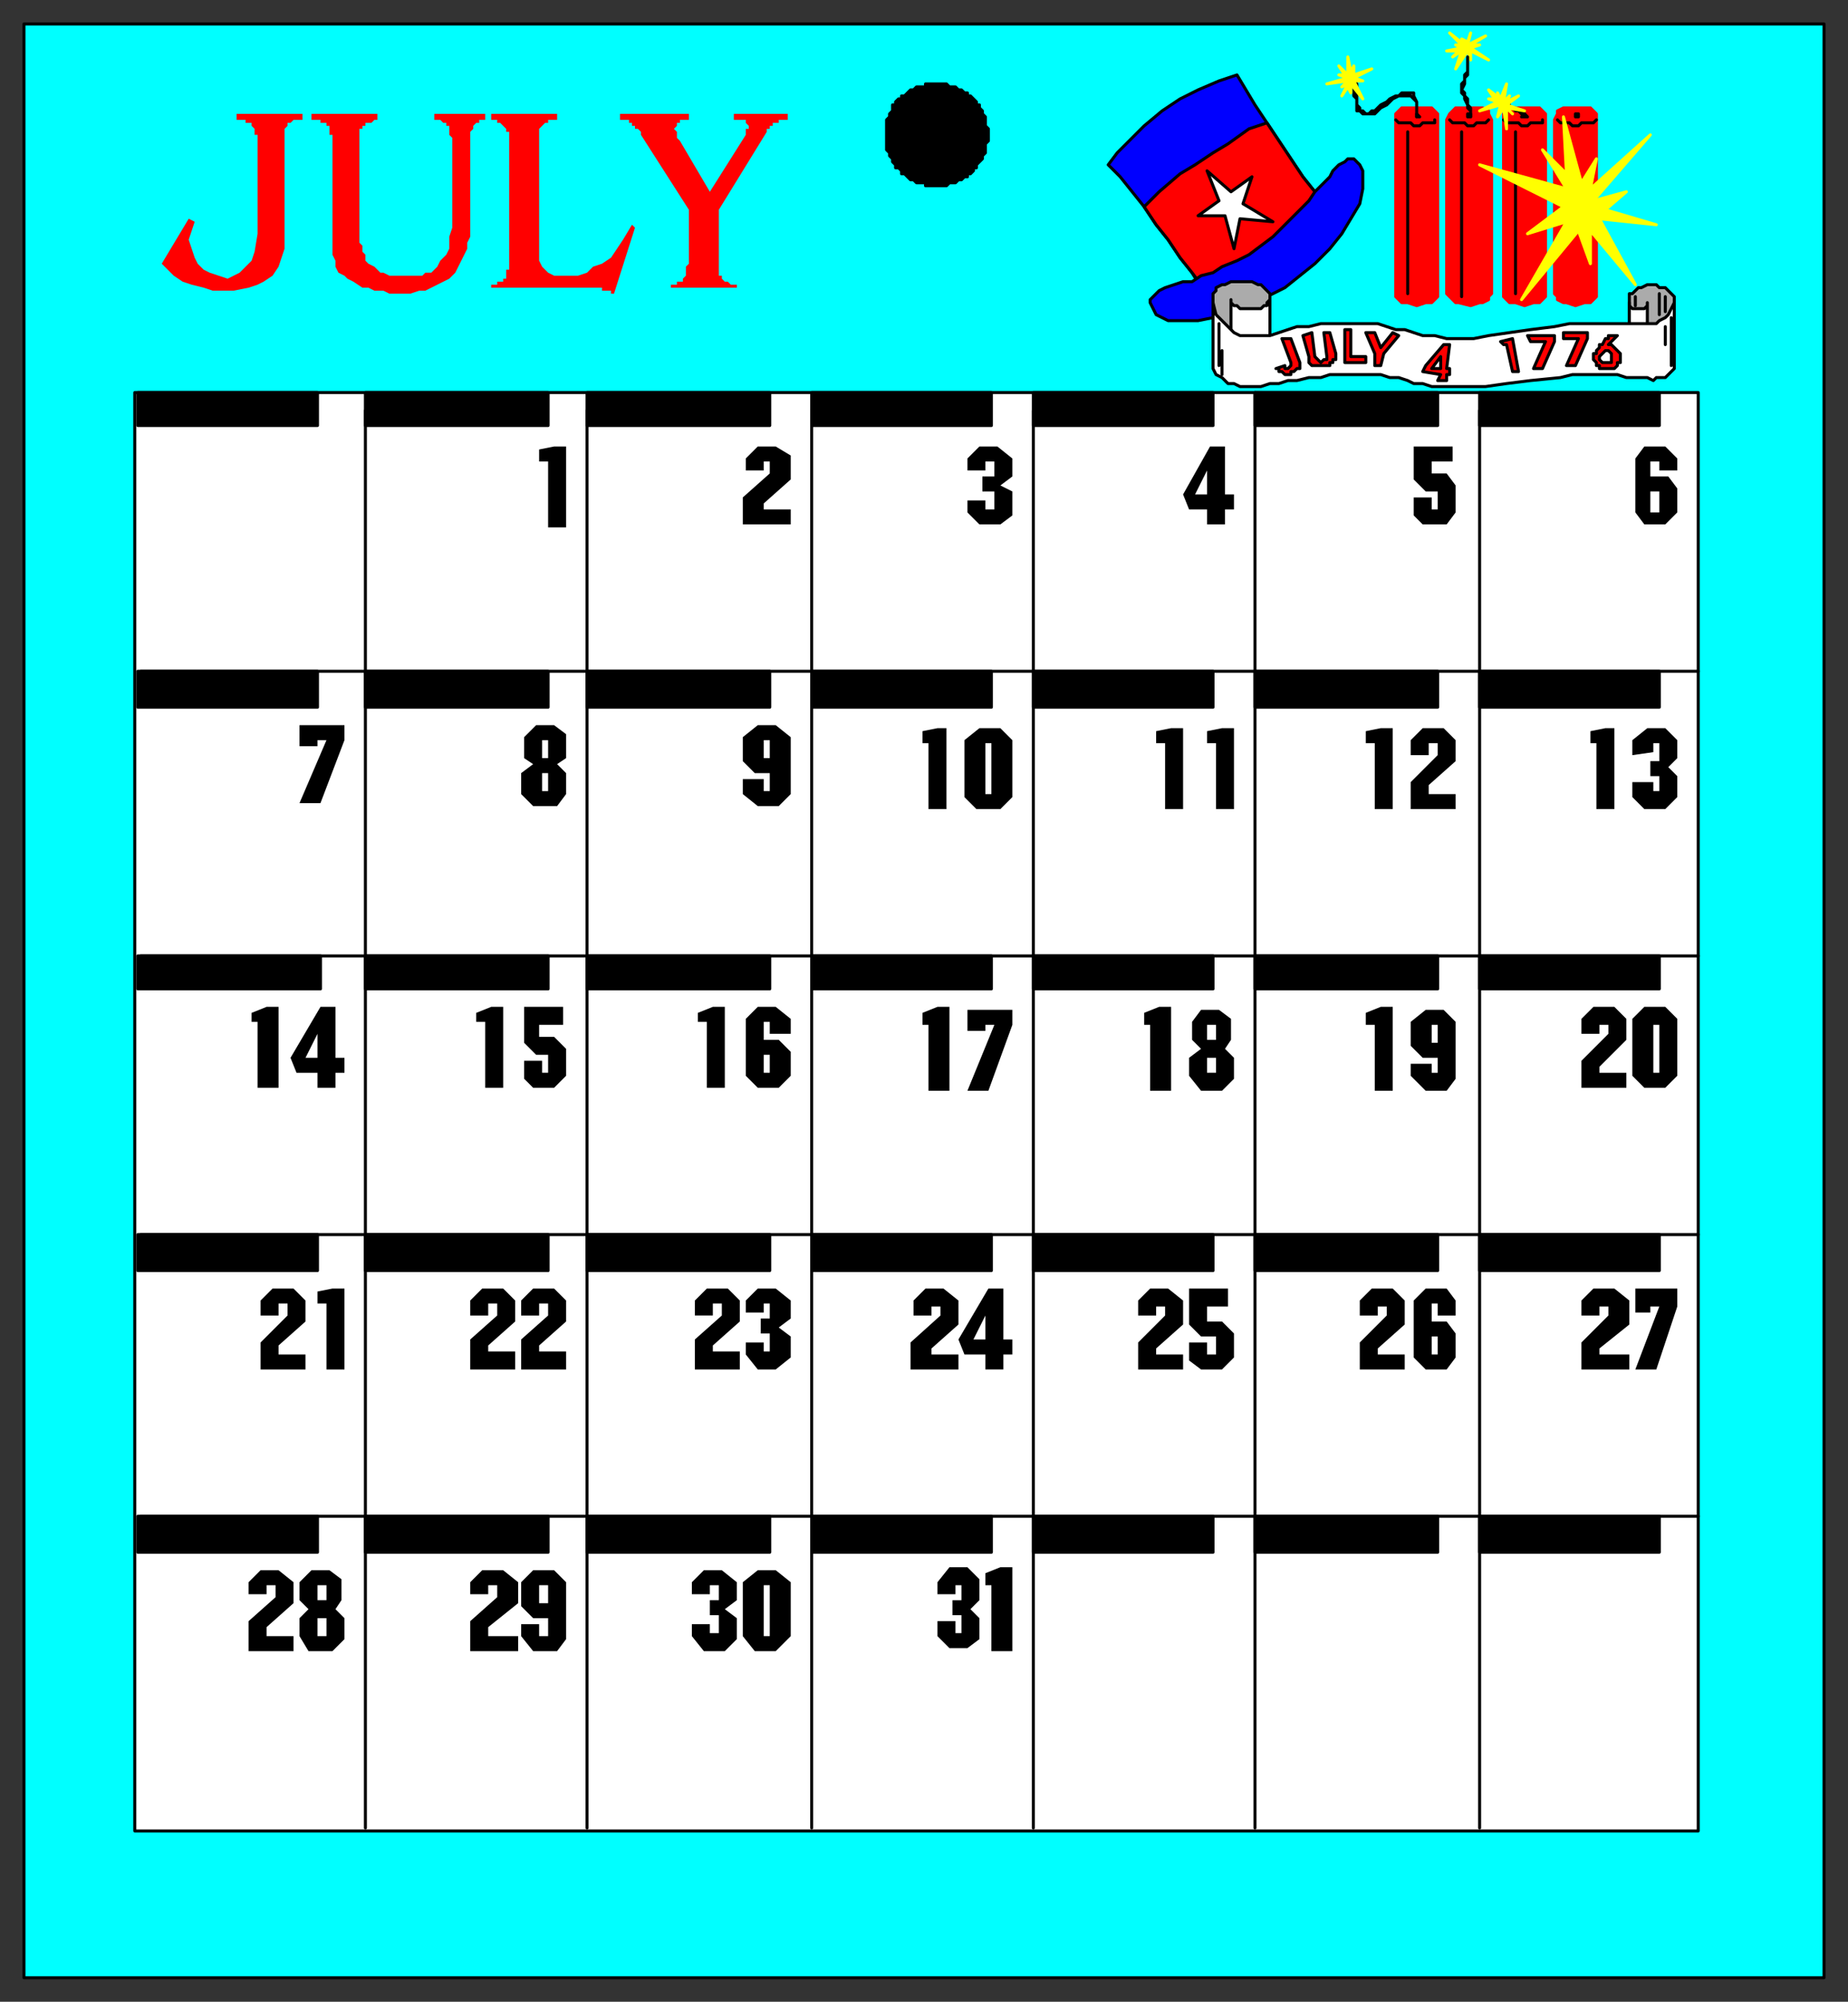 <svg xmlns="http://www.w3.org/2000/svg" fill-rule="evenodd" height="668" preserveAspectRatio="none" stroke-linecap="round" width="617"><rect width="100%" height="100%" fill="#333333" stroke="none"/><style>.brush0{fill:#fff}.pen0{stroke:#000;stroke-width:1;stroke-linejoin:round}.brush2{fill:#000}.brush3{fill:red}.brush4{fill:#00f}.brush5{fill:#ff0}.pen3{stroke:#ff0;stroke-width:1;stroke-linejoin:round}.pen4,.pen5{stroke:none}</style><path class="pen0" style="fill:#0ff" d="M8 660h601V8H8v652z"/><path class="pen0 brush2" d="M330 45h0v-2h0l-1-1v-3l-1-1h0v-1l-1-1v-1h-1v-1l-1-1h0l-1-1h-1v-1h-1l-1-1h-1 0l-1-1h-1 0-1l-1-1h-3 0-4v1h-3l-1 1h0-1l-1 1h0l-1 1h-1v1h-1l-1 1v1h-1v2l-1 1h0v1l-1 1v3h0v4h0v3l1 1v1h0l1 1v1h0l1 1v1h1l1 1v1h1l1 1h0l1 1h1l1 1h3v1h7l1-1h2l1-1h1l1-1h1v-1h1l1-1v-1h1v-1l1-1h0l1-1v-1h0l1-1v-3l1-1h0v-2h0z"/><path class="brush3" d="m65 74-1 3-1 3 1 3 1 3 1 2 2 2 2 1 3 1 3 1 2-1 2-1 2-2 2-2 1-3 1-6V45h-1v-2l-1-1v-1h-2v-1h-3v-2h22v2h-3l-1 1h-1v1l-1 1v40l-1 3-1 3-2 3-3 2-2 1-3 1-5 1h-7l-3-1-4-1-3-1-3-2-4-4 9-15 2 1zm39-36h22v2h-1l-1 1h-2v1h-1v1h-1v38l1 1v2l1 1v2l1 1 2 1 1 1 1 1h1l2 1h11l1-1h2l1-1 1-1 1-2 1-1 1-1 1-2v-4l1-3V46l-1-1v-3h-1v-1h-1l-1-1h-2v-2h17v2h-2v1h-1l-1 1v1l-1 1v35l-1 2v2l-1 2-1 2-1 2-1 2-2 2-2 1-2 1-2 1-2 1h-2l-3 1h-7l-2-1h-3l-2-1h-2l-3-2-2-1-1-1-2-1-1-2v-2l-1-2V45h-1v-3h-1v-1h-2v-1h-3v-2zm108 38-7 22h-1v-1h-3v-1h-37v-1h2v-1h2v-1h1v-3h1V44h-1v-1l-1-1-1-1h-1v-1h-2v-2h22v2h-3v1h-1l-1 1-1 1v44l1 2 1 1 1 1 2 1h8l3-1 2-2 3-1 3-2 2-3 2-3 3-5 1 1zm25-12 12-19v-2h1v-1l-1-1v-1h-4v-2h18v2h-3v1h-2v1h-1v1h-1v1l-16 26v22h1v1l1 1h1l1 1h2v1h-22v-1h2v-1h2v-1l1-1v-3l1-1V70l-16-25v-1l-1-1h-1v-1h-1v-1h-1v-1h-3v-2h23v2h-3v1h-1v1l-1 1 1 1v2l1 1 10 17z" style="stroke:none"/><path class="brush3" d="m470 101 3 1 3-1h2l1-1 1-1V38l-1-1-1-1h-10l-1 1-1 1v61l1 1 1 1h2zm17 0 4 1 3-1h1l2-1v-1l1-1V40l-1-2v-1l-2-1h-9l-1 1-1 1-1 2v58l1 1 1 1 1 1h1zm19 0 3 1 3-1h2l1-1 1-1V38l-1-1-1-1h-10l-1 1-1 1v61l1 1 1 1h2zm17 0 3 1 3-1h2l1-1 1-1V38l-1-1-1-1h-9l-2 1v1l-1 2v58l1 1v1l2 1h1z" style="stroke:red;stroke-width:1;stroke-linejoin:round"/><path class="pen0 brush4" d="m442 68-14 21-27 7-3-5-4-5-4-6-4-5-4-6-4-5-4-5-4-4 3-4 5-5 4-4 6-5 6-4 6-3 7-3 6-2 3 5 3 5 4 6 4 6 4 6 4 6 4 5 3 4z"/><path class="pen0 brush3" d="m401 95-3-4-4-5-4-6-4-5-4-6 5-5 7-6 5-3 6-4 5-3 7-5 6-2 4 6 4 6 4 6 4 5 3 4-16 19-25 8z"/><path class="pen0 brush4" d="m455 57-1-2-1-1-1-1h-2l-1 1-2 1-2 2-1 2-2 2-3 3-2 3-3 3-3 3-3 3-3 3-4 3-4 3-4 2-5 2-3 2-4 1-3 2h-3l-3 1-3 1-2 1-1 1-1 1-1 1v1l1 2 1 2 4 2h10l5-1 6-1 6-3 6-3 6-3 5-4 5-4 5-5 4-5 3-5 3-5 1-5v-6z"/><path class="pen0 brush0" d="M526 39h1v-1h-1v1h0zm-17 0h1l-1-1h0l-1 1h1zm-18 0h0v-1h-1v1h1zm-18 0h1l-1-1h0v1h0z"/><path class="pen0" fill="none" d="m466 40 1 1h4l1 1h2l1-1h4v-1m-9 4v54m14-58 1 1h4l1 1h2l1-1h3l1-1m-9 4v55m14-59 1 1h4l1 1h2l1-1h4v-1m-9 4v54m14-58 1 1h3l1 1h2l1-1h4l1-1"/><path class="pen3 brush5" d="m496 12-5 3h3l-3 1 6 4-6-3v3l-1-3-4 6 2-6-3 2 2-2h-4l5-1-2-1h2l-4-4 5 4-1-2 2 1 1-3-1 4 6-3zm50 83-15-18v11l-4-11-19 23 15-26-13 4 12-9-28-14 29 8-8-13 8 8-1-19 6 22 5-8-2 10 20-18-19 22 11-3-7 6 17 5-19-2 12 22z"/><path class="pen0" d="M473 39v-5l-1-1-1-1h-4l-2 1-1 1-1 1-2 1-1 1-1 1h-4l-1-1h-1v-1h0v-3l-1-1v-5h0l1 1v5h0v2l1 1h0v1h1l1 1h1l1-1h1l1-1 1-1 2-1 1-1 2-1h1l1-1h4v1l1 2v5zm18 0v-3l-1-1v-2l-1-1v-1l-1-1 1-2v-2l1-1v-6 5l-1 1v2l-1 1v3l1 1v1l1 2v1l1 1v2h0zm18 0v-1l-1-1h0-1l-1-1h-2v-1 1h1l1 1h1l1 1 1 1h0zm-85 74V98l-1-1-1-1-1-1h-1l-2-1h-7l-2 1h-1l-2 1v1l-1 1v15h19zm135 0V99l-1-1h0l-1-1-1-1h-2l-1-1h-3l-2 1h-1l-1 1-1 1h-1v15h15z" style="fill:#ababab"/><path class="pen0 brush0" d="M418 103h3l1-1h1v-1l1-1h0v13h-13v-13h0v1l1 1h1l1 1h4zm129 0h2l1-1v-1 11h-6v-11 1h0l1 1h2z"/><path class="pen0 brush0" d="m559 123-1 1-1 1-1 1h-3l-1 1-2-1h-7l-3-1h-15l-4 1-10 1-8 1-7 1h-18l-3-1h-3l-2-1-3-1h-3l-3-1h-17l-3 1h-4l-4 1h-3l-3 1h-3l-3 1h-7l-2-1h-2l-2-2-2-1-1-2v-22l1 4 2 2 2 2 2 2 2 1h10l3-1 3-1 3-1h4l4-1h19l3 1 3 1h3l3 1 3 1h4l4 1h9l5-1 7-1 7-1 8-1 5-1h29l1-1 2-1 1-1 1-2 1-2v22z"/><path class="pen0" fill="none" d="M546 99v3m8-4v7m2-6v5"/><path class="pen0 brush0" d="m403 57 8 7 7-5-3 9 10 6-11-1-2 10-3-11h-9l7-5-4-10z"/><path class="pen3 brush5" d="m509 37-6-1 2 2-2-2v7l-1-7-2 3 1-4-7 2 6-3-3-1h2l-2-3 4 3-1-2 1 2 2-5-1 6 2-2-1 2 4-2-4 3 6 2zm-59-18 1 5 1-2v3l6-2-6 3 3 1h-3l3 6-4-5v3l-1-2-2 3 2-4-2 1 2-2-7 1 7-2-3-1h2l-2-3 3 3v-6z"/><path class="pen0" fill="none" d="M407 108v14m1-5v8m148-16v6m2-9v16"/><path class="pen0 brush3" d="m431 121-3-8h3l3 8h0v2h-1l-1 1h-1v1h-2l-1-1h0-1v-1h-1l3-1v1h1l1-1h0v-1zm6-2-2-7 3-1 1 8 1 1h0l1 1 1-1h1v-1l-1-8h2l2 7v2h-1v1h-1v1h-5 0-1l-1-1h0v-2zm12-9h2v9h5v2h-7v-11zm7 1h3l2 5 4-5 2 1-5 6-1 4h-2v-4l-3-7zm26 4h2l-1 8h1v2h-1v2h-3l1-2-6-1 1-2 6-7zm19-1 4-1 2 11h-2l-2-9h-1l-1-1zm9-2h9v2l-4 9h-3l4-9h-5l-1-2zm12-1h8v2l-4 9h-3l4-9h-5v-2zm16 1h2l-3 3h1l1 1 1 1h0l1 1v3h-1v1l-1 1h-1 0-4v-1h-1v-1l-1-1h0v-2h1v-1h0l1-1v-1h1l1-2h1v-1h1z"/><path class="pen0 brush0" d="m481 119-3 4h3v-4zm56-2h-1l-1 1h0l-1 1h0v1l1 1h3v-1h0v-1h0v-1h0l-1-1h0zM45 611h522V131H45v480z"/><path class="pen0" fill="none" d="M122 610V137m74 473V137m75 473V137m74 473V137m74 473V131m75 479V137m73 87H47m520 95H47m520 93H47m520 94H47"/><path class="pen0 brush2" d="M46 142h60v-11H46v11zm76 0h61v-11h-61v11zm74 0h61v-11h-61v11zm75 0h60v-11h-60v11zm74 0h60v-11h-60v11zm74 0h61v-11h-61v11zm75 0h60v-11h-60v11zM46 236h60v-12H46v12zm76 0h61v-12h-61v12zm74 0h61v-12h-61v12zm75 0h60v-12h-60v12zm74 0h60v-12h-60v12zm74 0h61v-12h-61v12zm75 0h60v-12h-60v12zM46 330h61v-11H46v11zm76 0h61v-11h-61v11zm74 0h61v-11h-61v11zm75 0h60v-11h-60v11zm74 0h60v-11h-60v11zm74 0h61v-11h-61v11zm75 0h60v-11h-60v11zM46 424h60v-12H46v12zm76 0h61v-12h-61v12zm74 0h61v-12h-61v12zm75 0h60v-12h-60v12zm74 0h60v-12h-60v12zm74 0h61v-12h-61v12zm75 0h60v-12h-60v12zM46 518h60v-12H46v12zm76 0h61v-12h-61v12zm74 0h61v-12h-61v12zm75 0h60v-12h-60v12zm74 0h60v-12h-60v12zm74 0h61v-12h-61v12zm75 0h60v-12h-60v12z"/><path class="pen4 brush2" d="M406 446h-5l-4-4v-12h13v6h-7v5h5l4 4v8l-4 4h-7l-4-3v-6h6v4h3v-6zm-17-10h-3v3h-6v-5l4-4h6l5 4v8l-9 8v2h9v5h-15v-9l9-9v-3zm20-86 3 3v7l-4 4h-7l-4-5v-6l4-3-3-3v-6l3-4h6l4 3v7l-2 3zm-25-8h-2v-4l5-2h4v28h-7v-22zm22-94h-3v-4l5-1h4v27h-6v-22zm-17 0h-3v-4l5-1h4v27h-6v-22zm14-78h-6l-2-5 9-16h5v16h3v5h-3v5h-6v-5z"/><path class="pen5 brush0" d="m403 157-4 8h4v-8zm3 185h-3v5h3v-5zm0 11h-3v5h3v-5z"/><path class="pen4 brush2" d="M554 436h-3v2h-5v-8h14v6l-7 21h-7l8-21zm-17 0h-3v3h-6v-5l4-4h7l5 4v8l-10 8v2h10v5h-16v-9l9-9v-3zm12-100h7l4 4v19l-4 4h-7l-4-4v-19l4-4zm-12 6h-3v3h-6v-5l4-4h7l4 4v7l-9 9v2h9v5h-15v-9l9-9v-3zm17-94h-2v3l-7 1v-5l5-4h6l4 4v6l-3 3 3 3v7l-4 4h-7l-4-4v-5h7v3h2v-5h-3v-5h3v-6zm-21 0h-2v-4l5-1h3v27h-6v-22zm21-94h-3v5h6l3 4v8l-4 4h-7l-3-4v-18l3-4h7l4 4v4h-6v-3z"/><path class="pen5 brush0" d="M554 164h-3v7h3v-7zm-2 178v16h2v-16h-2z"/><path class="pen4 brush2" d="M253 524h6l5 4v18l-5 5h-7l-4-5v-18l5-4zm-13 5h-3v3h-6v-4l4-4h6l5 4v6l-4 3 4 3v7l-4 4h-7l-4-5v-4h6v3h3v-6h-3v-5h3v-5zm17-94h-2v3h-6v-4l4-4h6l5 4v6l-4 3 4 3v7l-5 4h-6l-4-5v-4h6v3h2v-6h-3v-5h3v-5zm-16 0h-3v4h-6v-5l4-4h7l4 4v7l-9 8v2h9v6h-15v-10l9-8v-4zm16-94h-2v6h5l4 4v8l-4 4h-7l-4-4v-19l4-4h6l5 4v5h-7v-4zm-21 0h-3v-3l5-2h4v27h-6v-22zm21-83h-5l-4-4v-8l5-4h6l5 4v19l-4 4h-7l-5-4v-5h7v4h2v-6zm0-104h-2v3h-6v-4l4-4h6l5 3v8l-9 8v2h9v5h-16v-9l9-8v-4z"/><path class="pen5 brush0" d="M257 247h-2v6h2v-6zm0 105h-2v6h2v-6zm-2 177v17h2v-17h-2z"/><path class="pen4 brush2" d="M183 540h-5l-4-4v-8l4-4h7l4 4v19l-3 4h-8l-4-5v-4h6v4h3v-6zm-17-11h-3v3h-6v-4l4-4h7l5 4v7l-10 8v3h10v5h-16v-10l9-8v-4zm17-94h-3v4h-6v-5l4-4h7l4 4v7l-9 8v2h9v6h-15v-10l9-8v-4zm-17 0h-3v4h-6v-5l4-4h7l4 4v7l-9 8v2h9v6h-15v-10l9-8v-4zm17-83h-4l-4-4v-12h13v6h-8v4h5l4 4v9l-4 4h-7l-3-3v-6h6v4h2v-6zm-21-11h-3v-3l5-2h4v27h-6v-22zm24-86 3 3v7l-3 4h-8l-4-4v-7l4-3-3-2v-7l4-4h6l4 3v8l-3 2zm-3-101h-3v-4l5-1h4v27h-6v-22z"/><path class="pen5 brush0" d="M183 258h-2v6h2v-6zm0-11h-2v6h2v-6zm0 282h-3v6h3v-6z"/><path class="pen4 brush2" d="m112 537 3 3v7l-4 4h-8l-3-5v-6l3-3-3-3v-6l4-4h6l4 3v7l-2 3zm-20-8h-3v3h-6v-4l4-4h6l5 4v7l-9 8v3h9v5H83v-10l9-8v-4zm17-94h-3v-4l5-1h4v27h-6v-22zm-13 0h-3v4h-6v-5l4-4h7l4 4v7l-9 8v3h9v5H87v-9l9-9v-4zm10-77h-7l-2-5 10-17h5v17h3v5h-3v5h-6v-5zm-20-17h-2v-3l5-2h4v27h-7v-22zm23-94h-3v2h-6v-7h15v5l-8 21h-7l9-21z"/><path class="pen5 brush0" d="m106 345-4 8h4v-8zm3 195h-3v6h3v-6zm0-11h-3v5h3v-5z"/><path class="pen4 brush2" d="M480 353h-5l-4-4v-8l5-4h6l4 4v19l-3 4h-7l-5-5v-4h7v3h2v-5zm-21-11h-3v-4l5-2h4v28h-6v-22zm21-94h-3v4h-6v-5l4-4h7l4 4v7l-9 8v3h9v5h-15v-9l9-9v-4zm-21 0h-3v-4l5-1h4v27h-6v-22zm21-84h-4l-4-4v-11h13v5h-7v4h5l3 4v9l-3 4h-8l-3-3v-6h6v4h2v-6z"/><path class="pen5 brush0" d="M480 342h-2v6h2v-6z"/><path class="pen4 brush2" d="M480 435h-2v6h5l3 4v8l-3 4h-7l-4-4v-19l4-4h7l3 4v5h-6v-4zm-17 1h-3v3h-6v-5l4-4h7l4 4v8l-9 8v2h9v5h-15v-9l9-9v-3z"/><path class="pen5 brush0" d="M480 446h-2v6h2v-6z"/><path class="pen4 brush2" d="M329 452h-7l-2-5 10-17h5v17h3v5h-3v5h-6v-5zm-15-16h-3v3h-6v-5l4-4h6l5 4v8l-9 8v2h9v5h-16v-9l10-9v-3zm18-94h-3v2h-6v-7h15v5l-8 22h-7l9-22zm-22 0h-2v-4l5-2h4v28h-7v-22zm17-99h7l4 4v19l-4 4h-8l-4-4v-19l5-4zm-17 5h-2v-4l5-1h3v27h-6v-22zm22-94h-3v3h-6v-4l4-4h6l5 4v6l-4 3 4 2v8l-4 3h-7l-4-4v-4h6v3h3v-6h-4v-5h4v-5z"/><path class="pen5 brush0" d="M329 248v17h2v-17h-2zm0 191-4 8h4v-8z"/><path class="pen4 brush2" d="M321 529h-2v3h-6v-4l4-5h6l4 4v7l-3 3 3 3v7l-4 3h-6l-4-4v-5h6v4h2v-6h-3v-5h3v-5zm10 0h-2v-4l5-2h4v28h-7v-22z"/></svg>
